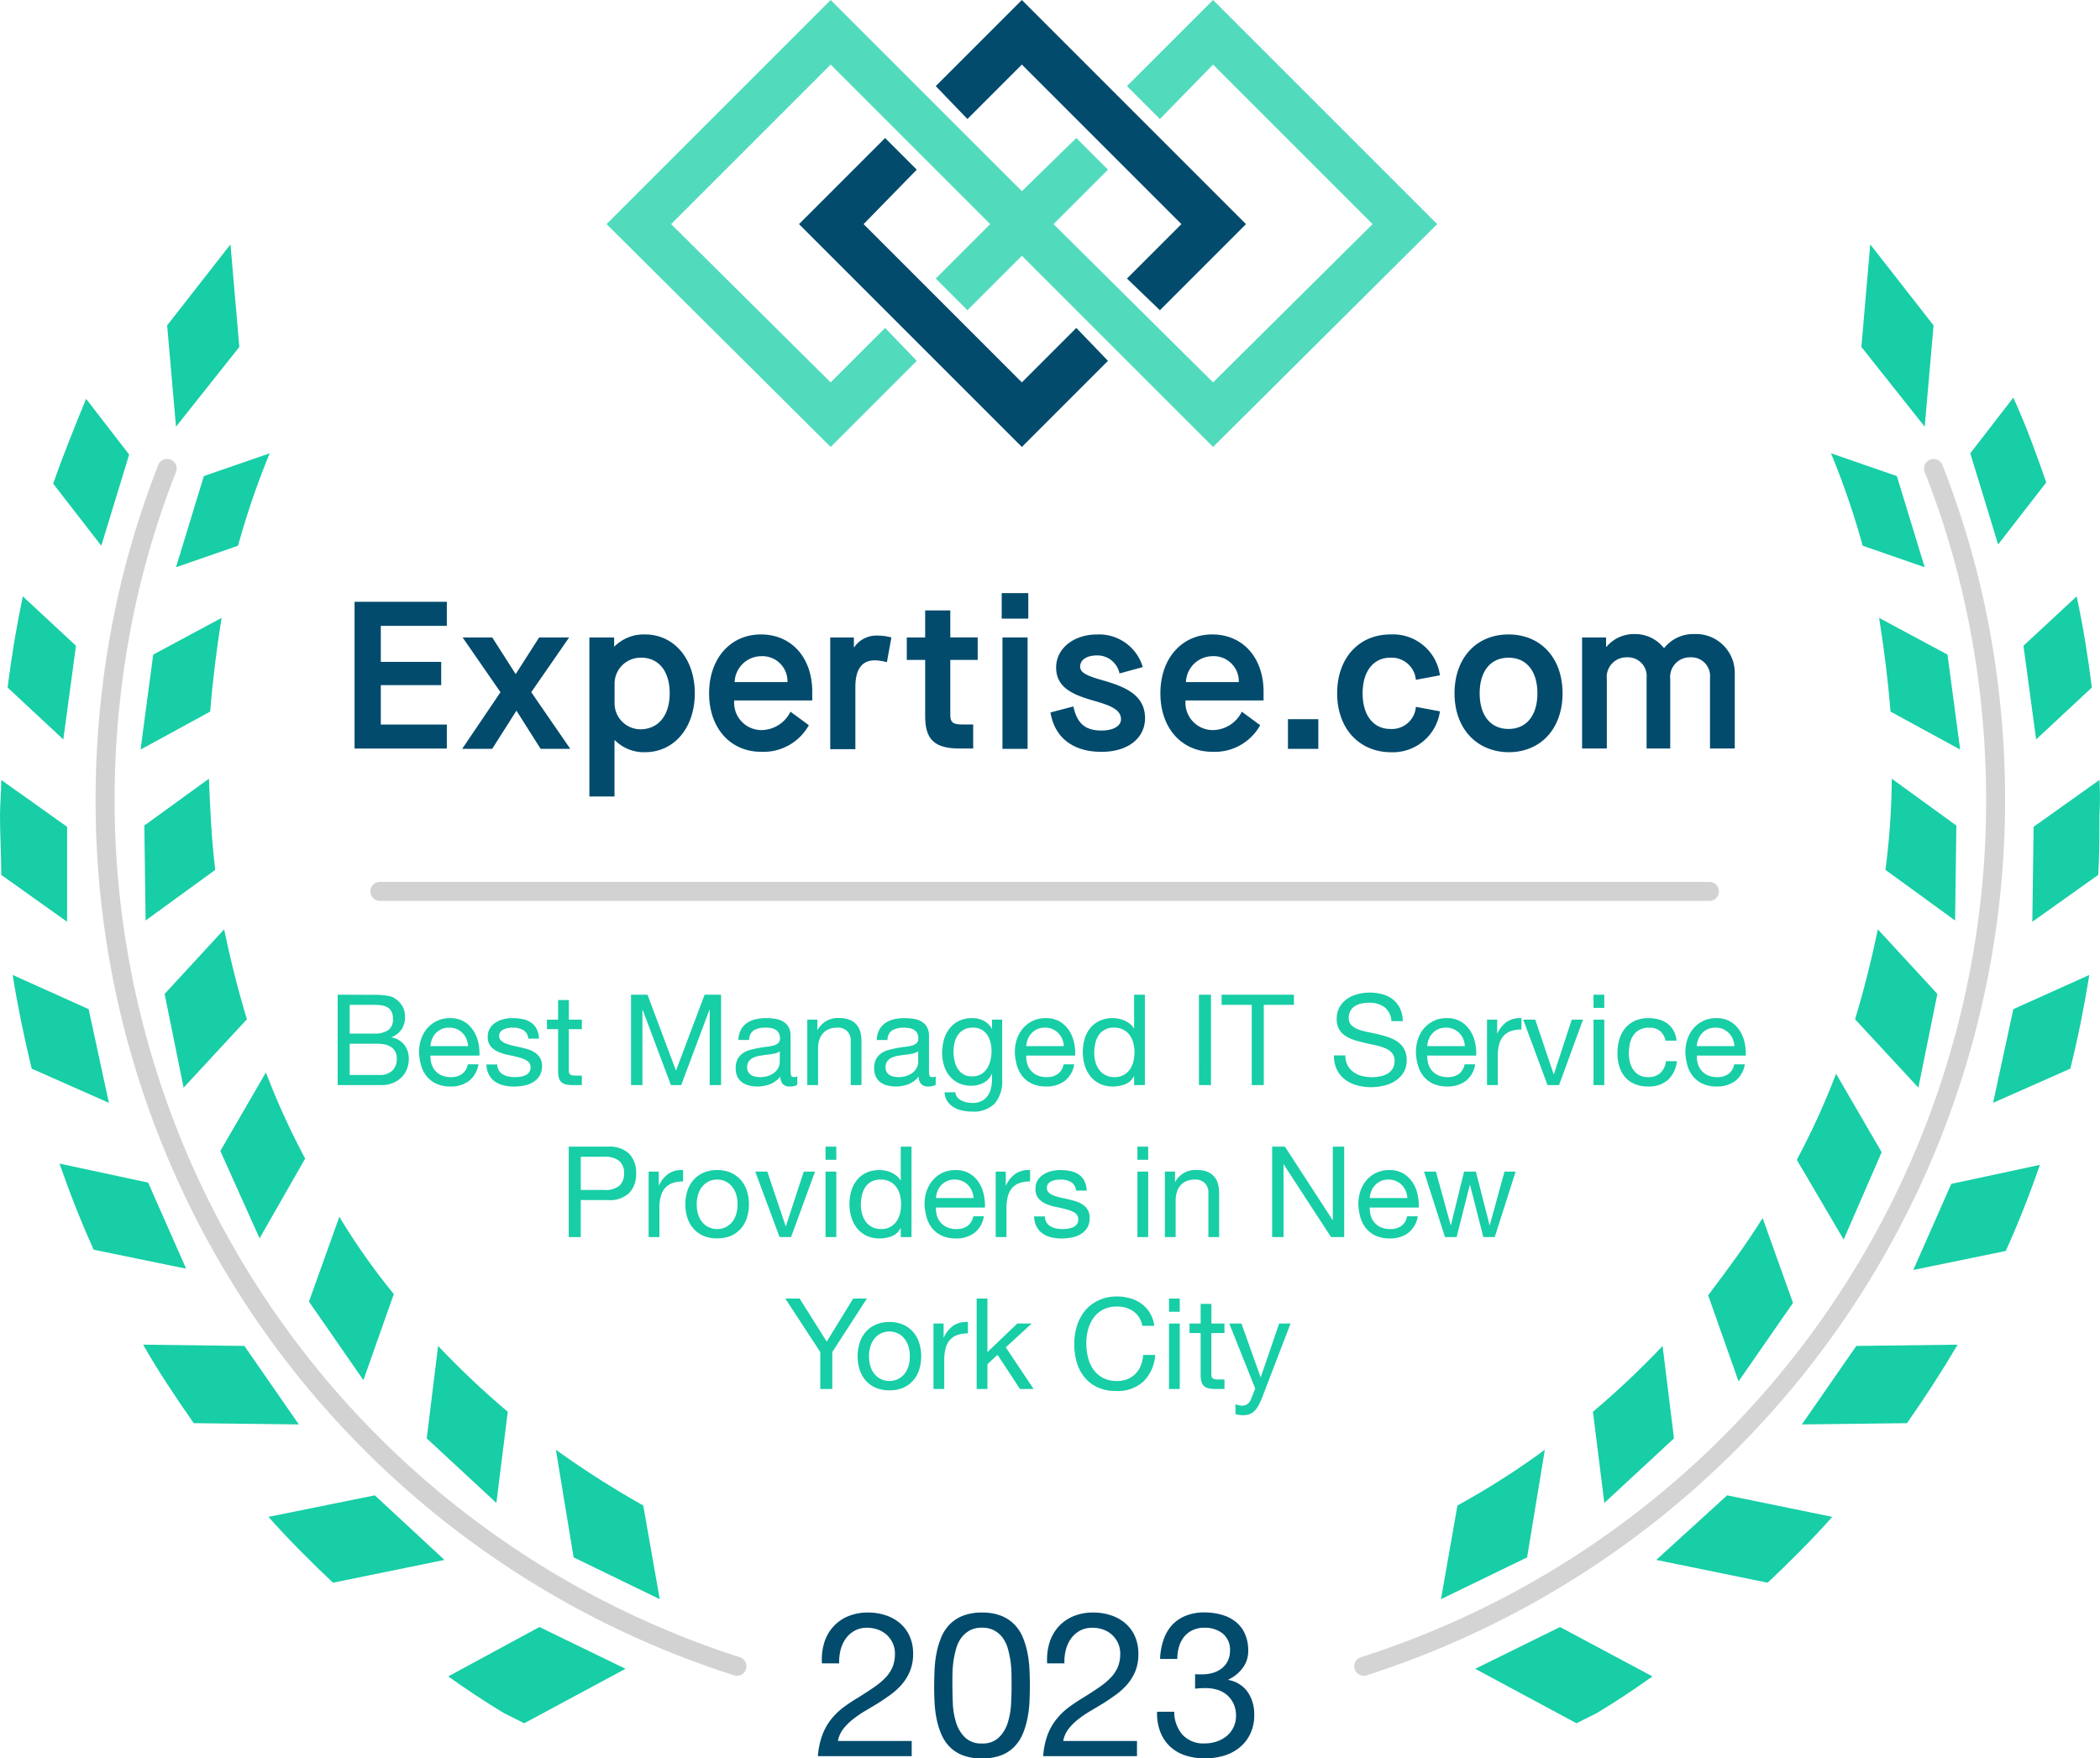 <svg xmlns="http://www.w3.org/2000/svg" width="165.844" height="138.876" viewBox="0 0 165.844 138.876"><g id="ny_nyc_managed-service-providers_2023_inverse" transform="translate(-18 -9.3)"><path id="Path_3" data-name="Path 3" d="M153,80.45H48a.75.75,0,0,1,0-1.5H153a.75.75,0,0,1,0,1.5Z" fill="#c3c3c3" opacity="0.75"></path><path id="Path_4" data-name="Path 4" d="M76.2,141.65a.749.749,0,0,1-.229-.036A72.461,72.461,0,0,1,25.55,72.5a74.055,74.055,0,0,1,1.263-13.651A70.375,70.375,0,0,1,30.5,46.024a.75.75,0,0,1,1.4.551,68.873,68.873,0,0,0-3.61,12.551A72.552,72.552,0,0,0,27.05,72.5a71.125,71.125,0,0,0,49.379,67.686.75.75,0,0,1-.229,1.464Z" fill="#c2c2c2" opacity="0.75"></path><path id="Path_5" data-name="Path 5" d="M125.7,141.65a.75.75,0,0,1-.229-1.464A70.961,70.961,0,0,0,174.85,72.5a72.551,72.551,0,0,0-1.237-13.374A68.872,68.872,0,0,0,170,46.576a.75.75,0,0,1,1.4-.551,70.376,70.376,0,0,1,3.69,12.824A74.055,74.055,0,0,1,176.35,72.5a72.625,72.625,0,0,1-50.421,69.114A.75.75,0,0,1,125.7,141.65Z" fill="#c5c5c5" opacity="0.75"></path><path id="Path_6" data-name="Path 6" d="M36.9,36.7l-.7-8.1-5,6.4.7,8Z" fill="#17cea6"></path><path id="Path_7" data-name="Path 7" d="M28.2,45.2l-3.4-4.4c-.9,2.2-1.8,4.4-2.6,6.7L26,52.4Z" fill="#17cea6"></path><path id="Path_8" data-name="Path 8" d="M31.9,54.1l4.9-1.7a62.822,62.822,0,0,1,2.5-7.3l-5.2,1.8Z" fill="#17cea6"></path><path id="Path_9" data-name="Path 9" d="M24,60.3l-4.2-3.9q-.75,3.6-1.2,7.2L23,67.7Z" fill="#17cea6"></path><path id="Path_10" data-name="Path 10" d="M35.5,58.1,30.1,61l-1,7.5,5.5-3C34.8,63,35.1,60.6,35.5,58.1Z" fill="#17cea6"></path><path id="Path_11" data-name="Path 11" d="M23.3,74.6l-5.2-3.7c0,.9-.1,1.9-.1,2.8,0,1.6.1,3.1.1,4.7l5.2,3.7Z" fill="#17cea6"></path><path id="Path_12" data-name="Path 12" d="M29.4,74.5l.1,7.5L35,78c-.3-2.4-.4-4.8-.5-7.2Z" fill="#17cea6"></path><path id="Path_13" data-name="Path 13" d="M25,89l-6-2.7c.4,2.5.9,4.9,1.5,7.4l6.1,2.7Z" fill="#17cea6"></path><path id="Path_14" data-name="Path 14" d="M37.5,89.8c-.7-2.3-1.3-4.7-1.8-7.1L31,87.8l1.5,7.4Z" fill="#17cea6"></path><path id="Path_15" data-name="Path 15" d="M29.7,102.7l-7-1.5c.8,2.3,1.7,4.6,2.7,6.8l7.3,1.5Z" fill="#17cea6"></path><path id="Path_16" data-name="Path 16" d="M42.1,100.8A59.262,59.262,0,0,1,39,94l-3.6,6.2,3.1,6.9Z" fill="#17cea6"></path><path id="Path_17" data-name="Path 17" d="M37.3,115.6l-8-.1c1.2,2.1,2.6,4.2,4,6.2l8.3.1Z" fill="#17cea6"></path><path id="Path_18" data-name="Path 18" d="M49.1,111.5a51.58,51.58,0,0,1-4.3-6.1l-2.4,6.7,4.3,6.2Z" fill="#17cea6"></path><path id="Path_19" data-name="Path 19" d="M39.2,129.1c1.6,1.8,3.3,3.5,5.1,5.2l8.8-1.8-5.5-5.1Z" fill="#17cea6"></path><path id="Path_20" data-name="Path 20" d="M58.1,120.8a67.6,67.6,0,0,1-5.5-5.2l-.9,7.3,5.5,5.1Z" fill="#17cea6"></path><path id="Path_21" data-name="Path 21" d="M53.4,141.7c1.4,1,2.9,2,4.4,2.9l1.6.8,8-4.3-6.8-3.3Z" fill="#17cea6"></path><path id="Path_22" data-name="Path 22" d="M61.9,123.8l1.4,8.5,6.8,3.3-1.3-7.4A72.835,72.835,0,0,1,61.9,123.8Z" fill="#17cea6"></path><path id="Path_23" data-name="Path 23" d="M170.7,35l-5-6.4-.7,8.1,5,6.3Z" fill="#17cea6"></path><path id="Path_24" data-name="Path 24" d="M179.6,47.4c-.8-2.3-1.6-4.5-2.6-6.7l-3.4,4.4,2.2,7.2Z" fill="#17cea6"></path><path id="Path_25" data-name="Path 25" d="M170,54.1l-2.2-7.2-5.2-1.8a62.825,62.825,0,0,1,2.5,7.3Z" fill="#17cea6"></path><path id="Path_26" data-name="Path 26" d="M178.8,67.7l4.4-4.1c-.3-2.4-.7-4.9-1.2-7.2l-4.2,3.9Z" fill="#17cea6"></path><path id="Path_27" data-name="Path 27" d="M167.3,65.5l5.5,3-1-7.5-5.4-2.9C166.8,60.6,167.1,63,167.3,65.5Z" fill="#17cea6"></path><path id="Path_28" data-name="Path 28" d="M183.8,70.9l-5.2,3.7-.1,7.5,5.2-3.7c.1-1.5.1-3.1.1-4.7A26.154,26.154,0,0,0,183.8,70.9Z" fill="#17cea6"></path><path id="Path_29" data-name="Path 29" d="M172.5,74.5l-5.1-3.7a58.072,58.072,0,0,1-.5,7.2l5.5,4Z" fill="#17cea6"></path><path id="Path_30" data-name="Path 30" d="M175.4,96.4l6.1-2.7c.6-2.4,1.1-4.9,1.5-7.4L177,89Z" fill="#17cea6"></path><path id="Path_31" data-name="Path 31" d="M164.5,89.8l5,5.4,1.5-7.4-4.7-5.1C165.8,85.1,165.2,87.5,164.5,89.8Z" fill="#17cea6"></path><path id="Path_32" data-name="Path 32" d="M169.1,109.6l7.3-1.5c1-2.2,1.9-4.5,2.7-6.8l-7,1.5Z" fill="#17cea6"></path><path id="Path_33" data-name="Path 33" d="M166.6,100.3,163,94.1a59.259,59.259,0,0,1-3.1,6.8l3.7,6.3Z" fill="#17cea6"></path><path id="Path_34" data-name="Path 34" d="M160.3,121.8l8.3-.1c1.4-2,2.7-4,4-6.2l-8,.1Z" fill="#17cea6"></path><path id="Path_35" data-name="Path 35" d="M159.6,112.2l-2.4-6.7c-1.3,2.1-2.8,4.1-4.3,6.1l2.4,6.8Z" fill="#17cea6"></path><path id="Path_36" data-name="Path 36" d="M148.8,132.5l8.8,1.8c1.8-1.7,3.5-3.4,5.1-5.2l-8.3-1.7Z" fill="#17cea6"></path><path id="Path_37" data-name="Path 37" d="M144.7,128l5.5-5.1-.9-7.3a67.6,67.6,0,0,1-5.5,5.2Z" fill="#17cea6"></path><path id="Path_38" data-name="Path 38" d="M134.5,141.1l8,4.3,1.6-.8c1.5-.9,3-1.9,4.4-2.9l-7.3-3.9Z" fill="#17cea6"></path><path id="Path_39" data-name="Path 39" d="M140,123.8a61.994,61.994,0,0,1-6.9,4.4l-1.3,7.4,6.8-3.3Z" fill="#17cea6"></path><g id="Group_2" data-name="Group 2"><path id="Path_40" data-name="Path 40" d="M98.7,14.4,111.3,27,107,31.3l2.6,2.5,6.8-6.8L98.7,9.3l-6.8,6.8,2.5,2.6Z" fill="#024b6d"></path><path id="Path_41" data-name="Path 41" d="M107,16.1l2.6,2.6,4.2-4.3L126.4,27,113.8,39.5,101.2,27l4.3-4.3L103,20.2l-4.3,4.2L83.6,9.3,65.9,27,83.6,44.6l6.8-6.8-2.5-2.6-4.3,4.3L71,27,83.6,14.4,96.2,27l-4.3,4.3,2.5,2.5,4.3-4.3,15.1,15.1L131.5,27,113.8,9.3Z" fill="#17cea6" opacity="0.75"></path><path id="Path_42" data-name="Path 42" d="M98.7,39.5,86.2,27l4.2-4.3-2.5-2.5L81.1,27,98.7,44.6l6.8-6.8L103,35.2Z" fill="#024b6d"></path></g><path id="Path_45" data-name="Path 45" d="M46,56.829h7.287v1.9H48.074v2.845h4.769v1.837H48.074v3.111h5.214v1.9H46" fill="#024b6d"></path><path id="Path_46" data-name="Path 46" d="M57.525,63.969l-2.993-4.325h2.341l1.837,2.874h.03l1.837-2.874h2.37l-2.993,4.325,3.082,4.474H60.694L58.8,65.45h-.03l-1.9,2.993H54.5" fill="#024b6d"></path><path id="Path_47" data-name="Path 47" d="M70.887,64.058c0-1.748-.86-2.815-2.252-2.815a2.057,2.057,0,0,0-2.1,2.1v1.421A2.058,2.058,0,0,0,68.6,66.9C70.027,66.872,70.887,65.776,70.887,64.058Zm-6.341-4.414H66.5v.711h.029a3.282,3.282,0,0,1,2.4-.948c2.311,0,3.941,1.926,3.941,4.651s-1.63,4.651-3.941,4.651a3.228,3.228,0,0,1-2.37-.948h-.03v4.444H64.546" fill="#024b6d"></path><path id="Path_48" data-name="Path 48" d="M80.19,63.169a1.983,1.983,0,0,0-2.074-2.044,2.12,2.12,0,0,0-2.1,2.044ZM74,64.058c0-2.756,1.688-4.651,4.087-4.651,2.431,0,4.06,1.837,4.06,4.533v.68H75.983a2.162,2.162,0,0,0,2.133,2.341,2.579,2.579,0,0,0,2.311-1.452l1.451,1.067a4.1,4.1,0,0,1-3.763,2.1C75.687,68.68,74,66.813,74,64.058Z" fill="#024b6d"></path><path id="Path_49" data-name="Path 49" d="M83.567,59.644h1.867v.77h.03A2.109,2.109,0,0,1,87.33,59.5a4.024,4.024,0,0,1,1.067.148L88.041,61.6a3.889,3.889,0,0,0-.948-.148c-1.008,0-1.541.682-1.541,2.1v4.918H83.567" fill="#024b6d"></path><path id="Path_50" data-name="Path 50" d="M93.048,61.421v4.355c0,.562.207.741.919.741h.889v1.9H93.788c-1.985,0-2.725-.71-2.725-2.547V61.421H89.612V59.644h1.451V57.509h1.985v2.134h2.163v1.778" fill="#024b6d"></path><path id="Path_51" data-name="Path 51" d="M97.167,59.644h1.985v8.8H97.167Zm-.059-3.5h2.1v2.015h-2.1Z" fill="#024b6d"></path><path id="Path_52" data-name="Path 52" d="M100.96,65.568l1.806-.473c.3,1.333.919,1.9,2.222,1.9.948,0,1.54-.356,1.54-.889,0-.741-.769-1.067-2.1-1.452-1.689-.473-3.022-1.037-3.022-2.638,0-1.481,1.362-2.606,3.229-2.606a3.592,3.592,0,0,1,3.614,2.577l-1.837.5a1.784,1.784,0,0,0-1.777-1.422c-.83,0-1.333.355-1.333.889,0,.5.622.741,1.747,1.067,1.778.5,3.378,1.156,3.378,2.992,0,1.6-1.363,2.667-3.437,2.667C102.737,68.679,101.285,67.554,100.96,65.568Z" fill="#024b6d"></path><path id="Path_53" data-name="Path 53" d="M115.832,63.169a1.983,1.983,0,0,0-2.074-2.044,2.12,2.12,0,0,0-2.1,2.044Zm-6.192.889c0-2.756,1.689-4.651,4.088-4.651,2.431,0,4.06,1.837,4.06,4.533v.68h-6.162a2.161,2.161,0,0,0,2.132,2.341,2.58,2.58,0,0,0,2.312-1.452l1.451,1.067a4.1,4.1,0,0,1-3.763,2.1C111.329,68.68,109.64,66.813,109.64,64.058Z" fill="#024b6d"></path><path id="Path_54" data-name="Path 54" d="M119.713,68.443h2.4V66.1h-2.4Z" fill="#024b6d"></path><path id="Path_55" data-name="Path 55" d="M123.6,64.058c0-2.785,1.718-4.651,4.206-4.651a3.741,3.741,0,0,1,3.911,3.229l-1.9.355a1.924,1.924,0,0,0-2.015-1.748c-1.333,0-2.191,1.067-2.191,2.815s.858,2.815,2.191,2.815a1.9,1.9,0,0,0,2.015-1.747l1.9.355a3.762,3.762,0,0,1-3.911,3.229C125.313,68.68,123.6,66.813,123.6,64.058Z" fill="#024b6d"></path><path id="Path_56" data-name="Path 56" d="M139.415,64.058c0-1.748-.858-2.815-2.281-2.815s-2.281,1.067-2.281,2.815.859,2.815,2.281,2.815S139.415,65.805,139.415,64.058Zm-6.547,0c0-2.785,1.718-4.651,4.266-4.651s4.266,1.867,4.266,4.651-1.717,4.651-4.266,4.651C134.586,68.68,132.868,66.813,132.868,64.058Z" fill="#024b6d"></path><path id="Path_57" data-name="Path 57" d="M142.971,59.644h1.866v.741h.031a2.838,2.838,0,0,1,2.25-1.008,2.884,2.884,0,0,1,2.282,1.1h.03a2.927,2.927,0,0,1,2.37-1.1,3.06,3.06,0,0,1,3.2,3.111v5.926h-1.956v-5.57a1.479,1.479,0,0,0-1.57-1.629,1.552,1.552,0,0,0-1.57,1.719v5.481h-1.867v-5.57a1.479,1.479,0,0,0-1.57-1.629,1.552,1.552,0,0,0-1.571,1.719v5.481h-1.954V59.644" fill="#024b6d"></path><path id="Path_58" data-name="Path 58" d="M-54.385-4.07V-6.34h1.9a4.639,4.639,0,0,1,.585.035,1.3,1.3,0,0,1,.485.155.853.853,0,0,1,.33.34,1.26,1.26,0,0,1,.12.6,1.031,1.031,0,0,1-.355.855,1.873,1.873,0,0,1-1.165.285Zm-.95-3.07V0h3.45a2.339,2.339,0,0,0,.935-.175,2.074,2.074,0,0,0,.68-.46,1.9,1.9,0,0,0,.415-.655,2.131,2.131,0,0,0,.14-.76,1.8,1.8,0,0,0-.35-1.12,1.643,1.643,0,0,0-1.01-.6v-.02A1.621,1.621,0,0,0-50.29-4.4a1.742,1.742,0,0,0,.275-.985,1.612,1.612,0,0,0-.245-.91,1.86,1.86,0,0,0-.6-.58,1.222,1.222,0,0,0-.385-.15,4.007,4.007,0,0,0-.485-.075q-.26-.025-.525-.03t-.5,0Zm.95,6.34V-3.27h2.17a3,3,0,0,1,.58.055,1.446,1.446,0,0,1,.495.19,1.009,1.009,0,0,1,.345.365,1.167,1.167,0,0,1,.13.58,1.24,1.24,0,0,1-.355.94,1.366,1.366,0,0,1-.985.34Zm9.35-2.28h-2.97a1.77,1.77,0,0,1,.13-.565,1.507,1.507,0,0,1,.3-.465,1.374,1.374,0,0,1,.455-.315,1.48,1.48,0,0,1,.6-.115,1.454,1.454,0,0,1,.585.115,1.472,1.472,0,0,1,.46.31,1.457,1.457,0,0,1,.31.465A1.739,1.739,0,0,1-45.035-3.08Zm.82,1.44h-.84a1.209,1.209,0,0,1-.455.76,1.471,1.471,0,0,1-.885.25,1.761,1.761,0,0,1-.73-.14,1.431,1.431,0,0,1-.51-.375,1.461,1.461,0,0,1-.29-.54,2.052,2.052,0,0,1-.08-.645h3.87a4.116,4.116,0,0,0-.085-.99,2.866,2.866,0,0,0-.38-.96,2.264,2.264,0,0,0-.73-.725,2.121,2.121,0,0,0-1.145-.285,2.351,2.351,0,0,0-.975.2,2.291,2.291,0,0,0-.77.56,2.581,2.581,0,0,0-.505.85,3.111,3.111,0,0,0-.18,1.08,4.144,4.144,0,0,0,.175,1.09,2.379,2.379,0,0,0,.465.86,2.119,2.119,0,0,0,.765.56,2.656,2.656,0,0,0,1.075.2,2.347,2.347,0,0,0,1.46-.44A2.066,2.066,0,0,0-44.215-1.64Zm1.48.01h-.85a1.871,1.871,0,0,0,.2.815,1.5,1.5,0,0,0,.48.54,2.012,2.012,0,0,0,.69.3,3.637,3.637,0,0,0,.82.09A4.2,4.2,0,0,0-40.61.035,2.132,2.132,0,0,0-39.9-.23a1.524,1.524,0,0,0,.51-.5,1.44,1.44,0,0,0,.195-.78,1.219,1.219,0,0,0-.145-.62,1.294,1.294,0,0,0-.38-.415,2.038,2.038,0,0,0-.54-.265,6.383,6.383,0,0,0-.625-.17q-.3-.07-.6-.135a3.461,3.461,0,0,1-.54-.16,1.237,1.237,0,0,1-.4-.24.479.479,0,0,1-.155-.365.5.5,0,0,1,.1-.325.715.715,0,0,1,.26-.2,1.3,1.3,0,0,1,.355-.105,2.529,2.529,0,0,1,.385-.03,1.93,1.93,0,0,1,.415.045,1.272,1.272,0,0,1,.375.145.851.851,0,0,1,.28.265.86.86,0,0,1,.13.415h.85a1.9,1.9,0,0,0-.2-.785,1.346,1.346,0,0,0-.455-.5,1.874,1.874,0,0,0-.655-.26,4.082,4.082,0,0,0-.81-.075,2.855,2.855,0,0,0-.685.085,2.066,2.066,0,0,0-.62.26,1.431,1.431,0,0,0-.45.455,1.239,1.239,0,0,0-.175.67,1.13,1.13,0,0,0,.25.78,1.687,1.687,0,0,0,.625.435,4.229,4.229,0,0,0,.815.24q.44.085.815.19a2.127,2.127,0,0,1,.625.275.566.566,0,0,1,.25.5.626.626,0,0,1-.12.395.76.76,0,0,1-.305.235,1.54,1.54,0,0,1-.4.11,3.112,3.112,0,0,1-.42.03,2.519,2.519,0,0,1-.5-.05,1.417,1.417,0,0,1-.44-.165.9.9,0,0,1-.315-.31A.957.957,0,0,1-42.735-1.63Zm5.66-3.54V-6.72h-.85v1.55h-.88v.75h.88v3.29a1.964,1.964,0,0,0,.07.58.705.705,0,0,0,.215.34.83.83,0,0,0,.38.165A3.052,3.052,0,0,0-36.7,0h.65V-.75h-.39a2.835,2.835,0,0,1-.325-.015.42.42,0,0,1-.195-.065.247.247,0,0,1-.095-.14.928.928,0,0,1-.025-.24V-4.42h1.03v-.75Zm4.91-1.97V0h.9V-5.94h.02L-29.015,0h.81l2.23-5.94h.02V0h.9V-7.14h-1.3l-2.26,6-2.25-6Zm13.13,7.12a1.2,1.2,0,0,1-.61.13.731.731,0,0,1-.525-.185.8.8,0,0,1-.195-.605,2.034,2.034,0,0,1-.815.605A2.694,2.694,0,0,1-22.185.11,2.692,2.692,0,0,1-22.85.03,1.546,1.546,0,0,1-23.4-.22a1.2,1.2,0,0,1-.365-.445A1.5,1.5,0,0,1-23.9-1.33a1.519,1.519,0,0,1,.15-.72,1.309,1.309,0,0,1,.4-.455,1.81,1.81,0,0,1,.56-.265q.315-.09.645-.15.35-.07.665-.105a3.7,3.7,0,0,0,.555-.1.925.925,0,0,0,.38-.19.464.464,0,0,0,.14-.365.848.848,0,0,0-.1-.45.72.72,0,0,0-.27-.26,1.1,1.1,0,0,0-.37-.12,2.794,2.794,0,0,0-.4-.03,1.8,1.8,0,0,0-.9.2.87.87,0,0,0-.39.775h-.85a1.836,1.836,0,0,1,.2-.81,1.516,1.516,0,0,1,.48-.535A2.014,2.014,0,0,1-22.33-5.2a3.618,3.618,0,0,1,.825-.09,4.839,4.839,0,0,1,.695.05,1.816,1.816,0,0,1,.625.2,1.2,1.2,0,0,1,.45.435,1.392,1.392,0,0,1,.17.73v2.66a1.989,1.989,0,0,0,.035.44q.035.14.235.14a.842.842,0,0,0,.26-.05Zm-1.38-2.65a1.058,1.058,0,0,1-.42.175q-.26.055-.545.09t-.575.08a2.114,2.114,0,0,0-.52.145.946.946,0,0,0-.375.285.8.8,0,0,0-.145.5.691.691,0,0,0,.085.355.709.709,0,0,0,.22.235.923.923,0,0,0,.315.13A1.748,1.748,0,0,0-22-.63a2.014,2.014,0,0,0,.72-.115,1.514,1.514,0,0,0,.49-.29,1.144,1.144,0,0,0,.28-.38.961.961,0,0,0,.09-.385Zm2.17-2.5V0h.85V-2.92a2.094,2.094,0,0,1,.095-.645,1.465,1.465,0,0,1,.285-.515,1.266,1.266,0,0,1,.475-.34,1.732,1.732,0,0,1,.675-.12,1.041,1.041,0,0,1,.77.28,1.027,1.027,0,0,1,.28.76V0h.85V-3.4a3.2,3.2,0,0,0-.085-.765,1.449,1.449,0,0,0-.3-.6,1.4,1.4,0,0,0-.55-.39,2.244,2.244,0,0,0-.85-.14,1.79,1.79,0,0,0-1.68.94h-.02v-.82ZM-8.105-.02a1.2,1.2,0,0,1-.61.13A.731.731,0,0,1-9.24-.075a.8.8,0,0,1-.2-.605,2.034,2.034,0,0,1-.815.605A2.694,2.694,0,0,1-11.255.11,2.692,2.692,0,0,1-11.92.03a1.546,1.546,0,0,1-.545-.25,1.2,1.2,0,0,1-.365-.445,1.5,1.5,0,0,1-.135-.665,1.519,1.519,0,0,1,.15-.72A1.309,1.309,0,0,1-12.42-2.5a1.81,1.81,0,0,1,.56-.265q.315-.09.645-.15.35-.07.665-.105a3.7,3.7,0,0,0,.555-.1.925.925,0,0,0,.38-.19.464.464,0,0,0,.14-.365.848.848,0,0,0-.105-.45.72.72,0,0,0-.27-.26,1.1,1.1,0,0,0-.37-.12,2.794,2.794,0,0,0-.4-.03,1.8,1.8,0,0,0-.9.2.87.87,0,0,0-.39.775h-.85a1.836,1.836,0,0,1,.2-.81,1.516,1.516,0,0,1,.48-.535A2.014,2.014,0,0,1-11.4-5.2a3.618,3.618,0,0,1,.825-.09,4.839,4.839,0,0,1,.695.05,1.816,1.816,0,0,1,.625.2,1.2,1.2,0,0,1,.45.435,1.392,1.392,0,0,1,.17.73v2.66A1.989,1.989,0,0,0-8.6-.77q.035.14.235.14a.842.842,0,0,0,.26-.05Zm-1.38-2.65a1.058,1.058,0,0,1-.42.175q-.26.055-.545.09t-.575.08a2.114,2.114,0,0,0-.52.145.946.946,0,0,0-.375.285.8.8,0,0,0-.145.5.691.691,0,0,0,.085.355.709.709,0,0,0,.22.235.923.923,0,0,0,.315.13,1.748,1.748,0,0,0,.38.04,2.014,2.014,0,0,0,.72-.115,1.514,1.514,0,0,0,.49-.29,1.144,1.144,0,0,0,.28-.38.961.961,0,0,0,.09-.385Zm6.63,2.23V-5.17h-.8v.74h-.01a1.513,1.513,0,0,0-.64-.645,1.908,1.908,0,0,0-.9-.215,2.3,2.3,0,0,0-1.13.255,2.193,2.193,0,0,0-.74.65,2.577,2.577,0,0,0-.4.88,3.928,3.928,0,0,0-.12.945A3.424,3.424,0,0,0-7.45-1.555a2.406,2.406,0,0,0,.435.83A2.114,2.114,0,0,0-6.3-.16a2.277,2.277,0,0,0,1.01.21A2.066,2.066,0,0,0-4.34-.175a1.429,1.429,0,0,0,.665-.7h.02v.34A3.438,3.438,0,0,1-3.74.25a1.651,1.651,0,0,1-.275.615,1.333,1.333,0,0,1-.48.4,1.576,1.576,0,0,1-.71.145,2.293,2.293,0,0,1-.44-.045A1.6,1.6,0,0,1-6.07,1.22,1.058,1.058,0,0,1-6.4.96.629.629,0,0,1-6.545.57H-7.4a1.336,1.336,0,0,0,.22.71,1.584,1.584,0,0,0,.5.47,2.252,2.252,0,0,0,.68.26,3.517,3.517,0,0,0,.735.08,2.363,2.363,0,0,0,1.82-.63A2.723,2.723,0,0,0-2.855-.44Zm-2.38-.25a1.3,1.3,0,0,1-.7-.175,1.35,1.35,0,0,1-.45-.46,1.991,1.991,0,0,1-.24-.635,3.561,3.561,0,0,1-.07-.7,2.917,2.917,0,0,1,.085-.71,1.76,1.76,0,0,1,.27-.6,1.361,1.361,0,0,1,.475-.415,1.467,1.467,0,0,1,.7-.155,1.35,1.35,0,0,1,.68.16,1.325,1.325,0,0,1,.455.425,1.869,1.869,0,0,1,.255.6,2.834,2.834,0,0,1,.08.67,3.124,3.124,0,0,1-.085.72,2.1,2.1,0,0,1-.265.645,1.4,1.4,0,0,1-.475.46A1.378,1.378,0,0,1-5.235-.69Zm7.25-2.39H-.955a1.77,1.77,0,0,1,.13-.565,1.507,1.507,0,0,1,.3-.465A1.374,1.374,0,0,1-.07-4.425,1.48,1.48,0,0,1,.525-4.54a1.454,1.454,0,0,1,.585.115,1.472,1.472,0,0,1,.46.31,1.457,1.457,0,0,1,.31.465A1.739,1.739,0,0,1,2.015-3.08Zm.82,1.44h-.84a1.209,1.209,0,0,1-.455.76,1.471,1.471,0,0,1-.885.25,1.761,1.761,0,0,1-.73-.14,1.431,1.431,0,0,1-.51-.375,1.461,1.461,0,0,1-.29-.54,2.052,2.052,0,0,1-.08-.645h3.87a4.116,4.116,0,0,0-.085-.99,2.866,2.866,0,0,0-.38-.96,2.264,2.264,0,0,0-.73-.725A2.121,2.121,0,0,0,.575-5.29a2.351,2.351,0,0,0-.975.2,2.291,2.291,0,0,0-.77.56,2.581,2.581,0,0,0-.505.85,3.111,3.111,0,0,0-.18,1.08A4.144,4.144,0,0,0-1.68-1.51a2.379,2.379,0,0,0,.465.86A2.119,2.119,0,0,0-.45-.09,2.656,2.656,0,0,0,.625.11a2.347,2.347,0,0,0,1.46-.44A2.066,2.066,0,0,0,2.835-1.64Zm1.58-.9a3.4,3.4,0,0,1,.08-.74,1.958,1.958,0,0,1,.26-.64,1.354,1.354,0,0,1,.48-.45,1.46,1.46,0,0,1,.73-.17,1.578,1.578,0,0,1,.75.165,1.456,1.456,0,0,1,.505.435,1.819,1.819,0,0,1,.285.625,2.979,2.979,0,0,1,.09.735,3,3,0,0,1-.085.71,1.861,1.861,0,0,1-.275.625,1.463,1.463,0,0,1-.49.445,1.46,1.46,0,0,1-.73.17A1.518,1.518,0,0,1,5.3-.79a1.421,1.421,0,0,1-.5-.43,1.9,1.9,0,0,1-.29-.615A2.644,2.644,0,0,1,4.415-2.54Zm4,2.54V-7.14h-.85v2.66h-.02A1.369,1.369,0,0,0,7.2-4.865a1.96,1.96,0,0,0-.435-.25A2.183,2.183,0,0,0,6.3-5.25a2.518,2.518,0,0,0-.43-.04,2.353,2.353,0,0,0-1.035.215,2.125,2.125,0,0,0-.74.58,2.449,2.449,0,0,0-.44.855A3.647,3.647,0,0,0,3.515-2.6a3.534,3.534,0,0,0,.15,1.04A2.571,2.571,0,0,0,4.11-.7a2.151,2.151,0,0,0,.74.59A2.332,2.332,0,0,0,5.895.11a2.52,2.52,0,0,0,.99-.19,1.251,1.251,0,0,0,.66-.62h.02V0Zm4.27-7.14V0h.95V-7.14Zm4.17.8V0h.95V-6.34h2.38v-.8h-5.71v.8Zm11.03,1.29h.9a2.517,2.517,0,0,0-.225-1.015,1.978,1.978,0,0,0-.56-.7,2.31,2.31,0,0,0-.825-.41,3.815,3.815,0,0,0-1.02-.13,3.663,3.663,0,0,0-.955.125,2.626,2.626,0,0,0-.83.38,1.923,1.923,0,0,0-.585.65,1.892,1.892,0,0,0-.22.935,1.561,1.561,0,0,0,.195.815,1.581,1.581,0,0,0,.52.53,3.022,3.022,0,0,0,.735.33q.41.125.835.22l.835.185a3.807,3.807,0,0,1,.735.235,1.433,1.433,0,0,1,.52.375.9.9,0,0,1,.195.6,1.168,1.168,0,0,1-.16.64,1.164,1.164,0,0,1-.42.395,1.9,1.9,0,0,1-.585.205,3.547,3.547,0,0,1-.645.06,3.052,3.052,0,0,1-.78-.1,1.941,1.941,0,0,1-.665-.31,1.591,1.591,0,0,1-.46-.535,1.613,1.613,0,0,1-.175-.775h-.9a2.511,2.511,0,0,0,.235,1.125,2.157,2.157,0,0,0,.64.78,2.8,2.8,0,0,0,.94.455,4.186,4.186,0,0,0,1.135.15A4.341,4.341,0,0,0,27.28.045a2.85,2.85,0,0,0,.9-.37,2.1,2.1,0,0,0,.655-.66,1.793,1.793,0,0,0,.255-.975,1.791,1.791,0,0,0-.195-.88,1.737,1.737,0,0,0-.52-.58,2.754,2.754,0,0,0-.735-.365q-.41-.135-.835-.235T25.965-4.2a4.373,4.373,0,0,1-.735-.215,1.446,1.446,0,0,1-.52-.335.744.744,0,0,1-.195-.535,1.16,1.16,0,0,1,.135-.585,1.05,1.05,0,0,1,.36-.375,1.567,1.567,0,0,1,.515-.2,2.9,2.9,0,0,1,.59-.06,2.016,2.016,0,0,1,1.215.345A1.488,1.488,0,0,1,27.885-5.05Zm5.8,1.97h-2.97a1.771,1.771,0,0,1,.13-.565,1.507,1.507,0,0,1,.3-.465,1.374,1.374,0,0,1,.455-.315,1.48,1.48,0,0,1,.6-.115,1.454,1.454,0,0,1,.585.115,1.472,1.472,0,0,1,.46.31,1.457,1.457,0,0,1,.31.465A1.739,1.739,0,0,1,33.685-3.08Zm.82,1.44h-.84a1.209,1.209,0,0,1-.455.76,1.471,1.471,0,0,1-.885.25,1.761,1.761,0,0,1-.73-.14,1.431,1.431,0,0,1-.51-.375,1.461,1.461,0,0,1-.29-.54,2.052,2.052,0,0,1-.08-.645h3.87a4.116,4.116,0,0,0-.085-.99,2.866,2.866,0,0,0-.38-.96,2.264,2.264,0,0,0-.73-.725,2.121,2.121,0,0,0-1.145-.285,2.351,2.351,0,0,0-.975.2,2.291,2.291,0,0,0-.77.56,2.581,2.581,0,0,0-.5.85,3.111,3.111,0,0,0-.18,1.08,4.144,4.144,0,0,0,.175,1.09,2.379,2.379,0,0,0,.465.86,2.119,2.119,0,0,0,.765.56,2.656,2.656,0,0,0,1.075.2,2.347,2.347,0,0,0,1.46-.44A2.066,2.066,0,0,0,34.5-1.64Zm.93-3.53V0h.85V-2.3a3.535,3.535,0,0,1,.1-.885,1.7,1.7,0,0,1,.32-.655,1.372,1.372,0,0,1,.58-.41,2.4,2.4,0,0,1,.87-.14v-.9a1.91,1.91,0,0,0-1.14.28,2.3,2.3,0,0,0-.76.93h-.02V-5.17ZM41.125,0l1.89-5.17h-.89L40.715-.86h-.02l-1.45-4.31h-.95L40.215,0Zm3.57-6.1V-7.14h-.85V-6.1Zm-.85.93V0h.85V-5.17Zm5.68,1.66h.88a2.043,2.043,0,0,0-.24-.795,1.775,1.775,0,0,0-.485-.555A2.009,2.009,0,0,0,49-5.185a3.125,3.125,0,0,0-.825-.105,2.5,2.5,0,0,0-1.07.215,2.136,2.136,0,0,0-.765.59,2.509,2.509,0,0,0-.455.88,3.794,3.794,0,0,0-.15,1.085,3.484,3.484,0,0,0,.155,1.065,2.335,2.335,0,0,0,.46.835,2.027,2.027,0,0,0,.76.54,2.693,2.693,0,0,0,1.045.19A2.246,2.246,0,0,0,49.72-.41a2.381,2.381,0,0,0,.715-1.48h-.87a1.49,1.49,0,0,1-.435.93,1.391,1.391,0,0,1-.985.33,1.407,1.407,0,0,1-.69-.16,1.343,1.343,0,0,1-.47-.425,1.876,1.876,0,0,1-.265-.6,2.875,2.875,0,0,1-.085-.7,3.517,3.517,0,0,1,.08-.755,1.893,1.893,0,0,1,.265-.645,1.373,1.373,0,0,1,.495-.45,1.585,1.585,0,0,1,.77-.17,1.29,1.29,0,0,1,.86.27A1.3,1.3,0,0,1,49.525-3.51Zm5.45.43H52a1.77,1.77,0,0,1,.13-.565,1.507,1.507,0,0,1,.3-.465,1.374,1.374,0,0,1,.455-.315,1.48,1.48,0,0,1,.6-.115,1.454,1.454,0,0,1,.585.115,1.472,1.472,0,0,1,.46.31,1.457,1.457,0,0,1,.31.465A1.739,1.739,0,0,1,54.975-3.08Zm.82,1.44h-.84a1.209,1.209,0,0,1-.455.76,1.471,1.471,0,0,1-.885.25,1.761,1.761,0,0,1-.73-.14,1.431,1.431,0,0,1-.51-.375,1.461,1.461,0,0,1-.29-.54A2.052,2.052,0,0,1,52-2.33h3.87a4.116,4.116,0,0,0-.085-.99,2.866,2.866,0,0,0-.38-.96,2.264,2.264,0,0,0-.73-.725,2.121,2.121,0,0,0-1.145-.285,2.351,2.351,0,0,0-.975.2,2.291,2.291,0,0,0-.77.56,2.581,2.581,0,0,0-.505.85A3.111,3.111,0,0,0,51.1-2.6a4.144,4.144,0,0,0,.175,1.09,2.379,2.379,0,0,0,.465.86,2.119,2.119,0,0,0,.765.56,2.656,2.656,0,0,0,1.075.2,2.347,2.347,0,0,0,1.46-.44A2.066,2.066,0,0,0,55.795-1.64Z" transform="translate(100 95)" fill="#17cea6"></path><path id="Path_59" data-name="Path 59" d="M-36.135-3.72V-6.34h1.86a1.747,1.747,0,0,1,1.185.335,1.239,1.239,0,0,1,.375.975,1.255,1.255,0,0,1-.375.98,1.7,1.7,0,0,1-1.185.33Zm-.95-3.42V0h.95V-2.92h2.18a2.175,2.175,0,0,0,1.635-.55,2.12,2.12,0,0,0,.555-1.56,2.1,2.1,0,0,0-.555-1.555,2.217,2.217,0,0,0-1.635-.555Zm6.31,1.97V0h.85V-2.3a3.535,3.535,0,0,1,.1-.885,1.7,1.7,0,0,1,.32-.655,1.372,1.372,0,0,1,.58-.41,2.4,2.4,0,0,1,.87-.14v-.9a1.91,1.91,0,0,0-1.14.28,2.3,2.3,0,0,0-.76.93h-.02V-5.17Zm3.8,2.59a2.572,2.572,0,0,1,.125-.835,1.8,1.8,0,0,1,.345-.615,1.469,1.469,0,0,1,.515-.38,1.533,1.533,0,0,1,.625-.13,1.533,1.533,0,0,1,.625.13,1.469,1.469,0,0,1,.515.38,1.8,1.8,0,0,1,.345.615,2.572,2.572,0,0,1,.125.835,2.572,2.572,0,0,1-.125.835,1.747,1.747,0,0,1-.345.61,1.5,1.5,0,0,1-.515.375,1.533,1.533,0,0,1-.625.13,1.533,1.533,0,0,1-.625-.13,1.5,1.5,0,0,1-.515-.375,1.747,1.747,0,0,1-.345-.61A2.572,2.572,0,0,1-26.975-2.58Zm-.9,0a3.4,3.4,0,0,0,.16,1.06,2.42,2.42,0,0,0,.48.855,2.208,2.208,0,0,0,.79.57,2.679,2.679,0,0,0,1.08.2,2.67,2.67,0,0,0,1.085-.2,2.219,2.219,0,0,0,.785-.57,2.42,2.42,0,0,0,.48-.855,3.4,3.4,0,0,0,.16-1.06,3.443,3.443,0,0,0-.16-1.065,2.413,2.413,0,0,0-.48-.86,2.273,2.273,0,0,0-.785-.575,2.615,2.615,0,0,0-1.085-.21,2.623,2.623,0,0,0-1.08.21,2.261,2.261,0,0,0-.79.575,2.413,2.413,0,0,0-.48.86A3.443,3.443,0,0,0-27.875-2.58ZM-19.525,0l1.89-5.17h-.89l-1.41,4.31h-.02l-1.45-4.31h-.95L-20.435,0Zm3.57-6.1V-7.14h-.85V-6.1Zm-.85.93V0h.85V-5.17Zm2.79,2.63a3.4,3.4,0,0,1,.08-.74,1.958,1.958,0,0,1,.26-.64,1.354,1.354,0,0,1,.48-.45,1.46,1.46,0,0,1,.73-.17,1.578,1.578,0,0,1,.75.165,1.456,1.456,0,0,1,.505.435,1.819,1.819,0,0,1,.285.625,2.979,2.979,0,0,1,.09.735,3,3,0,0,1-.085.71,1.861,1.861,0,0,1-.275.625,1.463,1.463,0,0,1-.49.445,1.46,1.46,0,0,1-.73.17,1.518,1.518,0,0,1-.715-.16,1.421,1.421,0,0,1-.5-.43,1.9,1.9,0,0,1-.29-.615A2.644,2.644,0,0,1-14.015-2.54Zm4,2.54V-7.14h-.85v2.66h-.02a1.369,1.369,0,0,0-.345-.385,1.96,1.96,0,0,0-.435-.25,2.183,2.183,0,0,0-.46-.135,2.518,2.518,0,0,0-.43-.04,2.353,2.353,0,0,0-1.035.215,2.125,2.125,0,0,0-.74.58,2.449,2.449,0,0,0-.44.855,3.647,3.647,0,0,0-.145,1.04,3.534,3.534,0,0,0,.15,1.04,2.571,2.571,0,0,0,.445.86,2.151,2.151,0,0,0,.74.59,2.332,2.332,0,0,0,1.045.22,2.52,2.52,0,0,0,.99-.19,1.251,1.251,0,0,0,.66-.62h.02V0Zm4.9-3.08h-2.97a1.77,1.77,0,0,1,.13-.565,1.507,1.507,0,0,1,.3-.465A1.374,1.374,0,0,1-7.2-4.425a1.48,1.48,0,0,1,.595-.115,1.454,1.454,0,0,1,.585.115,1.472,1.472,0,0,1,.46.31,1.457,1.457,0,0,1,.31.465A1.739,1.739,0,0,1-5.115-3.08Zm.82,1.44h-.84a1.209,1.209,0,0,1-.455.76,1.471,1.471,0,0,1-.885.25,1.761,1.761,0,0,1-.73-.14,1.431,1.431,0,0,1-.51-.375,1.461,1.461,0,0,1-.29-.54,2.052,2.052,0,0,1-.08-.645h3.87A4.116,4.116,0,0,0-4.3-3.32a2.866,2.866,0,0,0-.38-.96,2.264,2.264,0,0,0-.73-.725A2.121,2.121,0,0,0-6.555-5.29a2.351,2.351,0,0,0-.975.2,2.291,2.291,0,0,0-.77.56,2.581,2.581,0,0,0-.505.85,3.111,3.111,0,0,0-.18,1.08A4.144,4.144,0,0,0-8.81-1.51a2.379,2.379,0,0,0,.465.86,2.119,2.119,0,0,0,.765.56,2.656,2.656,0,0,0,1.075.2,2.347,2.347,0,0,0,1.46-.44A2.066,2.066,0,0,0-4.3-1.64Zm.93-3.53V0h.85V-2.3a3.535,3.535,0,0,1,.1-.885A1.7,1.7,0,0,1-2.1-3.84a1.372,1.372,0,0,1,.58-.41,2.4,2.4,0,0,1,.87-.14v-.9a1.91,1.91,0,0,0-1.14.28,2.3,2.3,0,0,0-.76.93h-.02V-5.17ZM.515-1.63h-.85a1.871,1.871,0,0,0,.2.815,1.5,1.5,0,0,0,.48.54,2.012,2.012,0,0,0,.69.3,3.637,3.637,0,0,0,.82.09A4.2,4.2,0,0,0,2.64.035,2.132,2.132,0,0,0,3.35-.23a1.524,1.524,0,0,0,.51-.5,1.44,1.44,0,0,0,.195-.78,1.219,1.219,0,0,0-.145-.62,1.294,1.294,0,0,0-.38-.415,2.038,2.038,0,0,0-.54-.265,6.383,6.383,0,0,0-.625-.17q-.3-.07-.6-.135a3.461,3.461,0,0,1-.54-.16,1.237,1.237,0,0,1-.4-.24A.479.479,0,0,1,.675-3.88a.5.5,0,0,1,.1-.325.715.715,0,0,1,.26-.2A1.3,1.3,0,0,1,1.39-4.51a2.529,2.529,0,0,1,.385-.03,1.93,1.93,0,0,1,.415.045,1.272,1.272,0,0,1,.375.145.851.851,0,0,1,.28.265.86.86,0,0,1,.13.415h.85a1.9,1.9,0,0,0-.2-.785,1.346,1.346,0,0,0-.455-.5,1.874,1.874,0,0,0-.655-.26A4.082,4.082,0,0,0,1.7-5.29,2.855,2.855,0,0,0,1.02-5.2a2.066,2.066,0,0,0-.62.26,1.431,1.431,0,0,0-.45.455,1.239,1.239,0,0,0-.175.67,1.13,1.13,0,0,0,.25.78,1.687,1.687,0,0,0,.625.435,4.229,4.229,0,0,0,.815.24q.44.085.815.19A2.127,2.127,0,0,1,2.9-1.9a.566.566,0,0,1,.25.5A.626.626,0,0,1,3.035-1,.76.76,0,0,1,2.73-.77a1.54,1.54,0,0,1-.405.11,3.112,3.112,0,0,1-.42.03,2.519,2.519,0,0,1-.5-.05A1.417,1.417,0,0,1,.96-.845a.9.9,0,0,1-.315-.31A.957.957,0,0,1,.515-1.63ZM8.675-6.1V-7.14h-.85V-6.1Zm-.85.93V0h.85V-5.17Zm2.17,0V0h.85V-2.92a2.094,2.094,0,0,1,.1-.645,1.465,1.465,0,0,1,.285-.515,1.266,1.266,0,0,1,.475-.34,1.732,1.732,0,0,1,.675-.12,1.041,1.041,0,0,1,.77.28,1.027,1.027,0,0,1,.28.76V0h.85V-3.4a3.2,3.2,0,0,0-.085-.765,1.449,1.449,0,0,0-.3-.6,1.4,1.4,0,0,0-.55-.39,2.244,2.244,0,0,0-.85-.14,1.79,1.79,0,0,0-1.68.94h-.02v-.82Zm8.47-1.97V0h.9V-5.73h.02L23.115,0h1.04V-7.14h-.9v5.79h-.02l-3.76-5.79Zm10.68,4.06h-2.97a1.771,1.771,0,0,1,.13-.565,1.507,1.507,0,0,1,.3-.465,1.374,1.374,0,0,1,.455-.315,1.48,1.48,0,0,1,.595-.115,1.454,1.454,0,0,1,.585.115,1.472,1.472,0,0,1,.46.31,1.457,1.457,0,0,1,.31.465A1.739,1.739,0,0,1,29.145-3.08Zm.82,1.44h-.84a1.209,1.209,0,0,1-.455.76,1.471,1.471,0,0,1-.885.25,1.761,1.761,0,0,1-.73-.14,1.431,1.431,0,0,1-.51-.375,1.461,1.461,0,0,1-.29-.54,2.052,2.052,0,0,1-.08-.645h3.87a4.116,4.116,0,0,0-.085-.99,2.866,2.866,0,0,0-.38-.96,2.264,2.264,0,0,0-.73-.725A2.121,2.121,0,0,0,27.7-5.29a2.351,2.351,0,0,0-.975.2,2.291,2.291,0,0,0-.77.56,2.581,2.581,0,0,0-.5.85,3.111,3.111,0,0,0-.18,1.08,4.144,4.144,0,0,0,.175,1.09,2.379,2.379,0,0,0,.465.86,2.119,2.119,0,0,0,.765.56,2.656,2.656,0,0,0,1.075.2,2.347,2.347,0,0,0,1.46-.44A2.066,2.066,0,0,0,29.965-1.64ZM36.045,0l1.65-5.17h-.88L35.655-.94h-.02l-1.08-4.23h-.93L32.585-.94h-.02L31.4-5.17h-.94L32.115,0h.92l1.04-4.11h.02L35.145,0Z" transform="translate(100 107)" fill="#17cea6"></path><path id="Path_60" data-name="Path 60" d="M-16.27-2.92l2.73-4.22h-1.08l-2.09,3.4-2.14-3.4h-1.13l2.76,4.22V0h.95Zm2.9.34a2.572,2.572,0,0,1,.125-.835A1.8,1.8,0,0,1-12.9-4.03a1.469,1.469,0,0,1,.515-.38,1.533,1.533,0,0,1,.625-.13,1.533,1.533,0,0,1,.625.13,1.469,1.469,0,0,1,.515.38,1.8,1.8,0,0,1,.345.615,2.572,2.572,0,0,1,.125.835,2.572,2.572,0,0,1-.125.835,1.747,1.747,0,0,1-.345.61,1.5,1.5,0,0,1-.515.375,1.533,1.533,0,0,1-.625.13,1.533,1.533,0,0,1-.625-.13,1.5,1.5,0,0,1-.515-.375,1.747,1.747,0,0,1-.345-.61A2.572,2.572,0,0,1-13.37-2.58Zm-.9,0a3.4,3.4,0,0,0,.16,1.06,2.42,2.42,0,0,0,.48.855,2.208,2.208,0,0,0,.79.57,2.679,2.679,0,0,0,1.08.2,2.67,2.67,0,0,0,1.085-.2,2.219,2.219,0,0,0,.785-.57,2.42,2.42,0,0,0,.48-.855,3.4,3.4,0,0,0,.16-1.06,3.443,3.443,0,0,0-.16-1.065,2.413,2.413,0,0,0-.48-.86,2.273,2.273,0,0,0-.785-.575,2.615,2.615,0,0,0-1.085-.21,2.623,2.623,0,0,0-1.08.21,2.261,2.261,0,0,0-.79.575,2.413,2.413,0,0,0-.48.86A3.443,3.443,0,0,0-14.27-2.58Zm5.99-2.59V0h.85V-2.3a3.535,3.535,0,0,1,.1-.885,1.7,1.7,0,0,1,.32-.655,1.372,1.372,0,0,1,.58-.41,2.4,2.4,0,0,1,.87-.14v-.9a1.91,1.91,0,0,0-1.14.28,2.3,2.3,0,0,0-.76.93h-.02V-5.17Zm3.41-1.97V0h.85V-1.96l.8-.74L-1.45,0H-.37l-2.2-3.29L-.52-5.17H-1.66L-4.02-2.91V-7.14ZM8.21-4.99h.95a2.657,2.657,0,0,0-.34-1,2.473,2.473,0,0,0-.65-.725,2.849,2.849,0,0,0-.89-.44,3.67,3.67,0,0,0-1.06-.15,3.417,3.417,0,0,0-1.455.3,3.007,3.007,0,0,0-1.06.8A3.53,3.53,0,0,0,3.06-5.015,4.764,4.764,0,0,0,2.84-3.55a5.035,5.035,0,0,0,.2,1.46A3.372,3.372,0,0,0,3.66-.91a2.848,2.848,0,0,0,1.03.785A3.442,3.442,0,0,0,6.14.16,3.009,3.009,0,0,0,8.3-.59a3.243,3.243,0,0,0,.93-2.1H8.28a2.724,2.724,0,0,1-.18.82,1.979,1.979,0,0,1-.415.655,1.89,1.89,0,0,1-.63.43A2.119,2.119,0,0,1,6.22-.63a2.35,2.35,0,0,1-1.1-.24,2.148,2.148,0,0,1-.755-.645,2.763,2.763,0,0,1-.435-.95A4.627,4.627,0,0,1,3.79-3.62,4.136,4.136,0,0,1,3.93-4.7a2.784,2.784,0,0,1,.435-.925,2.161,2.161,0,0,1,.75-.645,2.32,2.32,0,0,1,1.1-.24,2.207,2.207,0,0,1,1.3.38A1.766,1.766,0,0,1,8.21-4.99ZM11.17-6.1V-7.14h-.85V-6.1Zm-.85.93V0h.85V-5.17Zm3.35,0V-6.72h-.85v1.55h-.88v.75h.88v3.29a1.964,1.964,0,0,0,.07.58.705.705,0,0,0,.215.34.83.83,0,0,0,.38.165A3.052,3.052,0,0,0,14.05,0h.65V-.75h-.39a2.835,2.835,0,0,1-.325-.015A.42.42,0,0,1,13.79-.83a.247.247,0,0,1-.1-.14.927.927,0,0,1-.025-.24V-4.42H14.7v-.75Zm4,5.86a5.407,5.407,0,0,1-.3.64,1.75,1.75,0,0,1-.32.425,1.086,1.086,0,0,1-.39.24,1.5,1.5,0,0,1-.5.075,2.268,2.268,0,0,1-.3-.02,1.416,1.416,0,0,1-.29-.07V1.2a1.427,1.427,0,0,0,.255.085,1.076,1.076,0,0,0,.245.035.729.729,0,0,0,.435-.125A.765.765,0,0,0,16.78.84l.35-.87L15.08-5.17h.96L17.55-.94h.02l1.45-4.23h.9Z" transform="translate(100 119)" fill="#17cea6"></path><path id="Path_61" data-name="Path 61" d="M-17.088-7.328h1.36a3.849,3.849,0,0,1,.1-1.016,2.706,2.706,0,0,1,.392-.9,2.132,2.132,0,0,1,.7-.648,1.978,1.978,0,0,1,1.016-.248,2.484,2.484,0,0,1,.848.144,2.034,2.034,0,0,1,.7.416,2.051,2.051,0,0,1,.472.648,1.957,1.957,0,0,1,.176.84,2.722,2.722,0,0,1-.184,1.04,2.731,2.731,0,0,1-.544.832,5.6,5.6,0,0,1-.9.76q-.544.376-1.264.824-.592.352-1.136.752a5.358,5.358,0,0,0-.976.928,4.6,4.6,0,0,0-.712,1.24A6.024,6.024,0,0,0-17.408,0H-10V-1.2h-5.824a2.15,2.15,0,0,1,.408-.936,4.4,4.4,0,0,1,.752-.76A8.331,8.331,0,0,1-13.7-3.56q.528-.312,1.056-.632.528-.336,1.024-.7a5.179,5.179,0,0,0,.88-.824,3.785,3.785,0,0,0,.616-1.032A3.535,3.535,0,0,0-9.888-8.08a3.334,3.334,0,0,0-.28-1.408,2.91,2.91,0,0,0-.76-1.016,3.362,3.362,0,0,0-1.128-.624,4.349,4.349,0,0,0-1.384-.216,4,4,0,0,0-1.6.3,3.266,3.266,0,0,0-1.176.84,3.39,3.39,0,0,0-.7,1.272A4.587,4.587,0,0,0-17.088-7.328Zm10.3,1.744q0-.416.008-.92A8.021,8.021,0,0,1-6.7-7.512,7.492,7.492,0,0,1-6.488-8.5a2.608,2.608,0,0,1,.4-.84,2.061,2.061,0,0,1,.664-.584,1.971,1.971,0,0,1,.976-.224,1.971,1.971,0,0,1,.976.224,2.061,2.061,0,0,1,.664.584,2.608,2.608,0,0,1,.4.84,7.492,7.492,0,0,1,.208.984A8.021,8.021,0,0,1-2.12-6.5q.008.5.008.92,0,.64-.04,1.432a6.029,6.029,0,0,1-.256,1.488,2.81,2.81,0,0,1-.7,1.176,1.817,1.817,0,0,1-1.344.48,1.817,1.817,0,0,1-1.344-.48,2.81,2.81,0,0,1-.7-1.176,6.029,6.029,0,0,1-.256-1.488Q-6.784-4.944-6.784-5.584Zm-1.44.016q0,.624.032,1.3a8.82,8.82,0,0,0,.16,1.312,6.238,6.238,0,0,0,.368,1.208,3.253,3.253,0,0,0,.656,1,2.9,2.9,0,0,0,1.048.68A4.138,4.138,0,0,0-4.448.176a4.124,4.124,0,0,0,1.52-.248,2.913,2.913,0,0,0,1.04-.68,3.253,3.253,0,0,0,.656-1A6.238,6.238,0,0,0-.864-2.96,8.82,8.82,0,0,0-.7-4.272q.032-.672.032-1.3T-.7-6.864a8.82,8.82,0,0,0-.16-1.312,6.433,6.433,0,0,0-.368-1.216A3.227,3.227,0,0,0-1.888-10.4a2.988,2.988,0,0,0-1.048-.688,4.022,4.022,0,0,0-1.512-.256,4.022,4.022,0,0,0-1.512.256,2.988,2.988,0,0,0-1.048.688,3.227,3.227,0,0,0-.656,1.008,6.433,6.433,0,0,0-.368,1.216,8.82,8.82,0,0,0-.16,1.312Q-8.224-6.192-8.224-5.568ZM.7-7.328h1.36a3.849,3.849,0,0,1,.1-1.016,2.706,2.706,0,0,1,.392-.9,2.132,2.132,0,0,1,.7-.648,1.978,1.978,0,0,1,1.016-.248A2.484,2.484,0,0,1,5.12-10a2.034,2.034,0,0,1,.7.416,2.051,2.051,0,0,1,.472.648,1.957,1.957,0,0,1,.176.84,2.722,2.722,0,0,1-.184,1.04,2.731,2.731,0,0,1-.544.832,5.6,5.6,0,0,1-.9.76q-.544.376-1.264.824-.592.352-1.136.752a5.358,5.358,0,0,0-.976.928A4.6,4.6,0,0,0,.744-1.72,6.024,6.024,0,0,0,.384,0H7.792V-1.2H1.968a2.15,2.15,0,0,1,.408-.936,4.4,4.4,0,0,1,.752-.76A8.331,8.331,0,0,1,4.1-3.56q.528-.312,1.056-.632.528-.336,1.024-.7a5.179,5.179,0,0,0,.88-.824,3.785,3.785,0,0,0,.616-1.032A3.535,3.535,0,0,0,7.9-8.08a3.334,3.334,0,0,0-.28-1.408,2.91,2.91,0,0,0-.76-1.016,3.362,3.362,0,0,0-1.128-.624,4.349,4.349,0,0,0-1.384-.216,4,4,0,0,0-1.6.3,3.266,3.266,0,0,0-1.176.84,3.39,3.39,0,0,0-.7,1.272A4.587,4.587,0,0,0,.7-7.328Zm11.68.848v1.152a6.586,6.586,0,0,1,.816-.048,3.209,3.209,0,0,1,.952.136,2.063,2.063,0,0,1,.76.416,2.075,2.075,0,0,1,.512.688,2.174,2.174,0,0,1,.192.936,2.063,2.063,0,0,1-.2.92,2.068,2.068,0,0,1-.536.688,2.431,2.431,0,0,1-.784.432,2.918,2.918,0,0,1-.944.152,2.232,2.232,0,0,1-1.776-.7,2.764,2.764,0,0,1-.64-1.8H9.376a4.14,4.14,0,0,0,.248,1.568,3.116,3.116,0,0,0,.76,1.16,3.222,3.222,0,0,0,1.2.712,4.838,4.838,0,0,0,1.568.24A5.181,5.181,0,0,0,14.664-.04,3.571,3.571,0,0,0,15.9-.688a3.125,3.125,0,0,0,.84-1.08,3.409,3.409,0,0,0,.312-1.5,3.114,3.114,0,0,0-.5-1.776,2.364,2.364,0,0,0-1.544-.976v-.032a2.865,2.865,0,0,0,1.12-.9,2.193,2.193,0,0,0,.448-1.36,3.239,3.239,0,0,0-.264-1.36,2.525,2.525,0,0,0-.728-.944,3.166,3.166,0,0,0-1.1-.552,4.876,4.876,0,0,0-1.368-.184,3.839,3.839,0,0,0-1.5.272,2.98,2.98,0,0,0-1.08.752A3.316,3.316,0,0,0,9.88-9.168,5.163,5.163,0,0,0,9.616-7.68h1.36a3.42,3.42,0,0,1,.128-.944,2.257,2.257,0,0,1,.392-.784,1.908,1.908,0,0,1,.672-.536,2.139,2.139,0,0,1,.952-.2,2.248,2.248,0,0,1,1.44.456,1.639,1.639,0,0,1,.576,1.368,1.765,1.765,0,0,1-.176.8,1.691,1.691,0,0,1-.472.584,2.1,2.1,0,0,1-.688.352,2.8,2.8,0,0,1-.824.12h-.448A.742.742,0,0,1,12.384-6.48Z" transform="translate(100 148)" fill="#024b6d"></path></g></svg>
